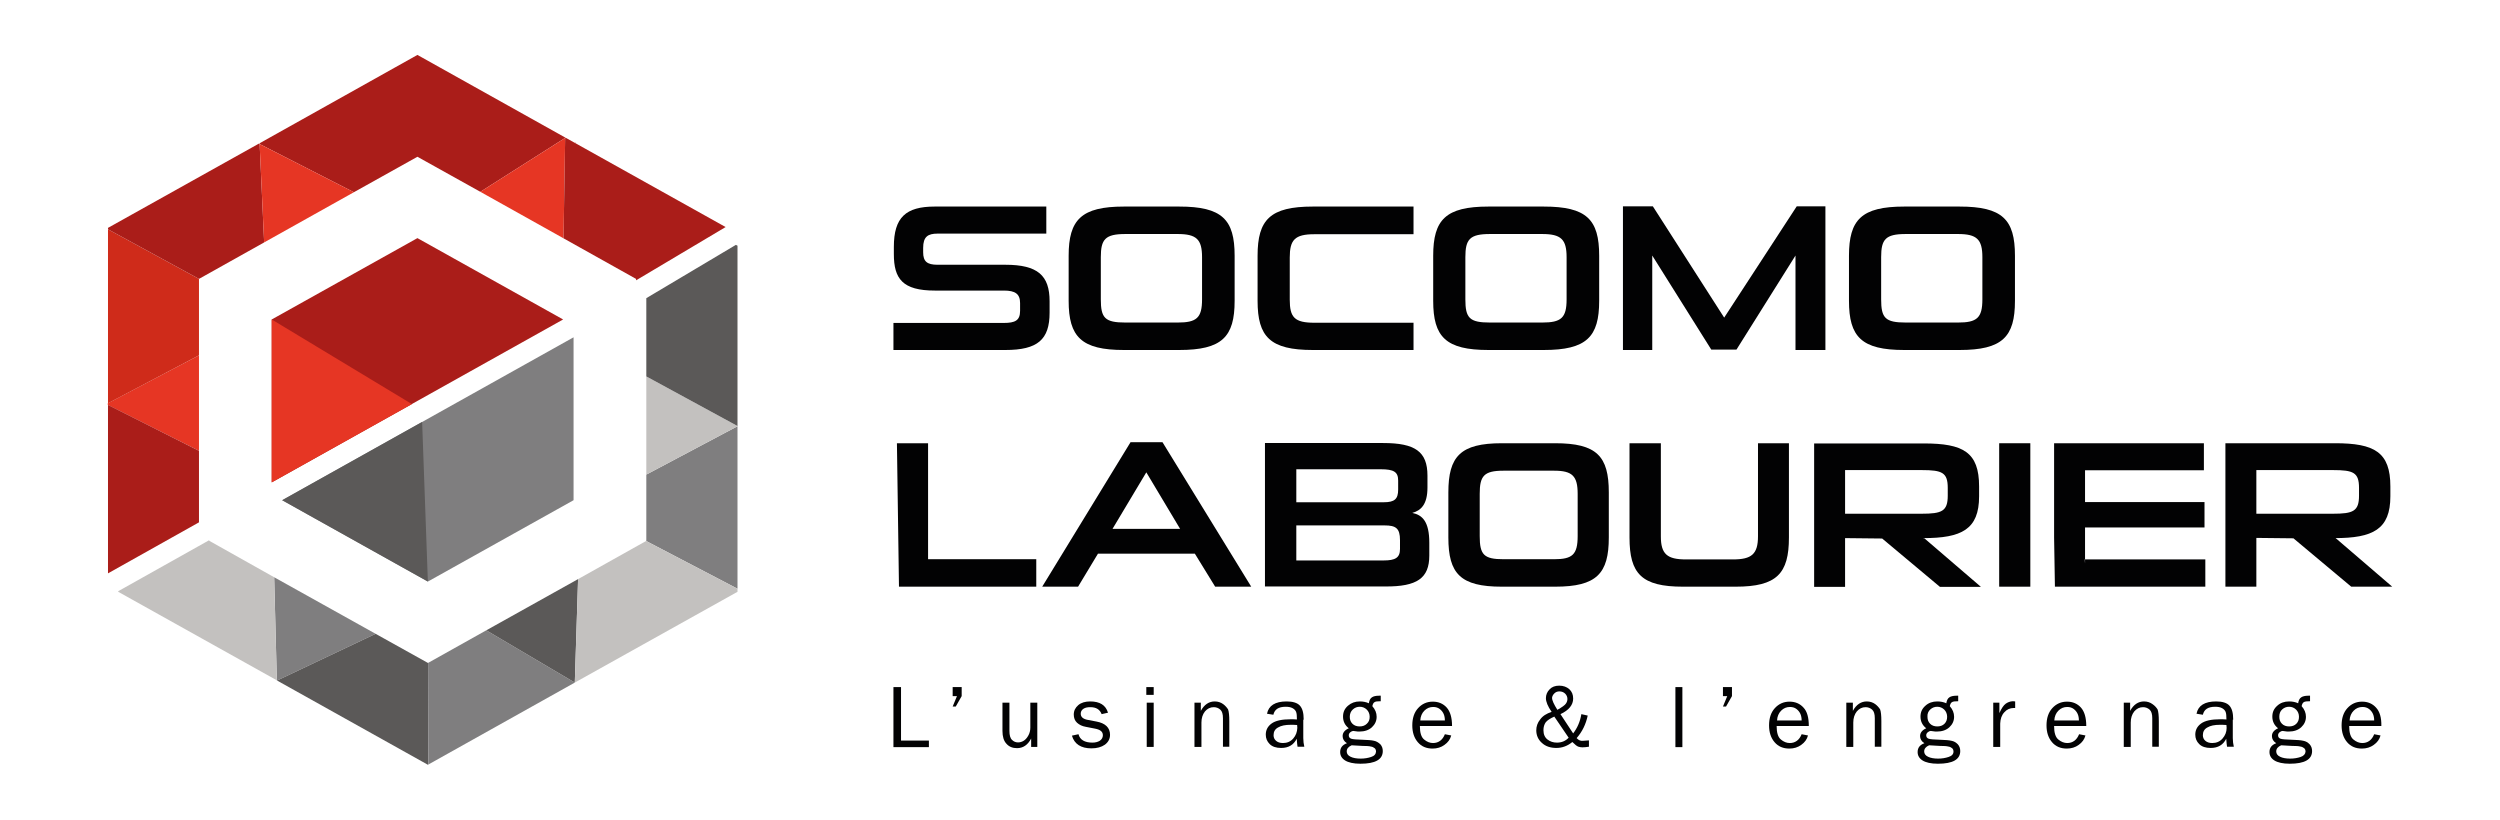 <?xml version="1.0" encoding="utf-8"?>
<!-- Generator: Adobe Illustrator 24.3.0, SVG Export Plug-In . SVG Version: 6.00 Build 0)  -->
<svg version="1.1" id="Calque_1" xmlns="http://www.w3.org/2000/svg" xmlns:xlink="http://www.w3.org/1999/xlink" x="0px" y="0px"
	 viewBox="0 0 122 40" style="enable-background:new 0 0 122 40;" xml:space="preserve">
<style type="text/css">
	.st0{fill:#AA1D19;}
	.st1{fill:#7F7E7F;}
	.st2{fill:#5B5958;}
	.st3{fill:#E63624;}
	.st4{fill:#CF2B1A;}
	.st5{fill:#C3C1BF;}
	.st6{fill:#020203;}
</style>
<g>
	<polygon class="st0" points="13.26,23.54 13.26,15.59 20.37,11.62 27.48,15.59 	"/>
	<polygon class="st1" points="27.99,24.41 20.88,28.38 13.77,24.41 27.99,16.46 	"/>
	<polygon class="st2" points="20.88,28.38 13.77,24.41 20.6,20.59 	"/>
	<polygon class="st3" points="13.26,23.54 13.26,15.59 20.1,19.72 	"/>
	<polygon class="st1" points="13.38,28.17 13.51,33.2 13.52,33.21 18.33,30.93 	"/>
	<polygon class="st4" points="13.13,7.25 13.18,7.27 13.17,7.23 	"/>
	<polygon class="st2" points="13.52,33.21 20.88,37.32 20.9,37.31 20.89,32.35 20.88,32.35 18.33,30.93 	"/>
	<polygon class="st1" points="20.89,32.35 20.9,37.31 28.05,33.31 23.73,30.76 	"/>
	<polygon class="st2" points="23.73,30.76 28.05,33.31 28.05,33.31 28.21,28.26 	"/>
	<polygon class="st5" points="10.21,26.39 10.21,26.36 5.77,28.85 5.77,28.88 13.51,33.2 13.38,28.17 	"/>
	<polygon class="st3" points="5.26,19.68 5.26,19.76 9.71,22 9.71,17.34 	"/>
	<polygon class="st4" points="5.27,19.68 9.71,17.34 9.71,13.61 5.27,11.19 	"/>
	<polygon class="st0" points="5.27,11.12 5.27,11.19 9.71,13.61 9.71,13.61 12.89,11.83 12.67,7.03 12.63,7.01 	"/>
	<polygon class="st0" points="5.27,27.98 9.71,25.49 9.71,22 5.27,19.76 	"/>
	<polygon class="st4" points="28.08,6.98 28.11,6.96 28.08,6.95 	"/>
	<polygon class="st0" points="20.37,2.68 12.67,6.99 12.67,7.03 17.27,9.38 20.37,7.65 23.44,9.36 27.58,6.73 27.58,6.71 	"/>
	<polygon class="st3" points="12.67,7.03 12.89,11.83 17.27,9.38 	"/>
	<polygon class="st3" points="27.58,6.73 23.44,9.36 27.5,11.63 	"/>
	<polygon class="st1" points="31.54,23.16 31.54,26.39 31.53,26.4 35.99,28.73 35.99,20.8 	"/>
	<polygon class="st5" points="31.54,23.16 35.99,20.8 35.99,20.79 31.54,18.37 	"/>
	<polygon class="st5" points="28.21,28.26 28.05,33.31 35.99,28.88 35.99,28.73 31.53,26.4 	"/>
	<polygon class="st6" points="43.97,33.53 43.6,33.53 43.6,36.46 45.33,36.46 45.33,36.14 43.97,36.14 	"/>
	<polygon class="st6" points="46.49,33.53 46.49,33.97 46.7,33.97 46.49,34.48 46.64,34.48 46.93,33.97 46.93,33.53 	"/>
	<g>
		<path class="st6" d="M50.28,35.51c0,0.13-0.03,0.26-0.09,0.37c-0.06,0.11-0.13,0.2-0.22,0.26c-0.09,0.06-0.19,0.09-0.29,0.09
			c-0.11,0-0.21-0.04-0.29-0.12c-0.09-0.08-0.13-0.23-0.13-0.44v-1.38h-0.34v1.38c0,0.27,0.06,0.48,0.19,0.62
			c0.13,0.15,0.3,0.22,0.52,0.22c0.3,0,0.53-0.16,0.69-0.47v0.41h0.3v-2.16h-0.34V35.51z"/>
		<path class="st6" d="M53.5,35.21l-0.42-0.08c-0.22-0.04-0.34-0.14-0.34-0.3c0-0.1,0.04-0.18,0.13-0.24
			c0.09-0.06,0.2-0.08,0.34-0.08c0.28,0,0.46,0.11,0.55,0.34l0.31-0.07c-0.11-0.37-0.4-0.55-0.87-0.55c-0.24,0-0.44,0.06-0.58,0.18
			c-0.14,0.12-0.22,0.27-0.22,0.46c0,0.16,0.05,0.3,0.16,0.4c0.11,0.1,0.25,0.17,0.43,0.2l0.46,0.09c0.25,0.05,0.37,0.15,0.37,0.32
			c0,0.11-0.05,0.2-0.15,0.27c-0.1,0.06-0.22,0.09-0.36,0.09c-0.38,0-0.61-0.14-0.68-0.41l-0.32,0.07c0.12,0.41,0.44,0.62,0.95,0.62
			c0.27,0,0.49-0.06,0.66-0.18c0.16-0.12,0.25-0.28,0.25-0.48C54.17,35.51,53.94,35.29,53.5,35.21"/>
		<rect x="55.96" y="34.29" class="st6" width="0.34" height="2.16"/>
		<rect x="55.94" y="33.53" class="st6" width="0.36" height="0.38"/>
		<path class="st6" d="M59.69,34.36c-0.11-0.08-0.25-0.13-0.41-0.13c-0.28,0-0.51,0.15-0.68,0.46v-0.4h-0.31v2.16h0.34v-1.19
			c0-0.22,0.06-0.4,0.17-0.54c0.12-0.14,0.26-0.21,0.43-0.21c0.12,0,0.23,0.04,0.32,0.12c0.09,0.08,0.13,0.22,0.13,0.42v1.39h0.31
			v-1.25c0-0.27-0.02-0.46-0.06-0.57C59.88,34.54,59.8,34.44,59.69,34.36"/>
		<path class="st6" d="M63.62,35.12c0-0.33-0.06-0.55-0.19-0.69c-0.12-0.13-0.34-0.2-0.64-0.2c-0.56,0-0.88,0.2-0.96,0.6l0.31,0.05
			c0.06-0.26,0.25-0.39,0.6-0.39c0.14,0,0.25,0.02,0.34,0.07c0.09,0.05,0.14,0.11,0.17,0.18c0.03,0.08,0.04,0.2,0.04,0.37
			c-0.13-0.01-0.23-0.01-0.29-0.01c-0.45,0-0.76,0.07-0.95,0.21c-0.19,0.14-0.28,0.32-0.28,0.54c0,0.18,0.06,0.33,0.19,0.46
			c0.13,0.13,0.32,0.19,0.56,0.19c0.36,0,0.61-0.15,0.76-0.45c0.01,0.19,0.03,0.32,0.04,0.39h0.33c-0.03-0.13-0.05-0.27-0.05-0.42
			V35.12z M63.11,36.04c-0.13,0.15-0.3,0.22-0.5,0.22c-0.15,0-0.26-0.04-0.34-0.11c-0.08-0.07-0.12-0.16-0.12-0.27
			c0-0.17,0.07-0.3,0.22-0.38c0.15-0.09,0.35-0.13,0.62-0.13c0.07,0,0.18,0,0.31,0.01c0,0.05,0.01,0.1,0.01,0.14
			C63.3,35.72,63.24,35.89,63.11,36.04"/>
		<path class="st6" d="M67.05,36.15c-0.12-0.03-0.3-0.04-0.55-0.05c-0.29-0.01-0.48-0.02-0.56-0.05c-0.08-0.03-0.12-0.08-0.12-0.17
			c0-0.06,0.03-0.11,0.08-0.15c0.05-0.04,0.1-0.06,0.14-0.06c0.02,0,0.07,0.01,0.15,0.02c0.04,0.01,0.09,0.01,0.15,0.01
			c0.25,0,0.46-0.07,0.61-0.21c0.15-0.14,0.23-0.31,0.23-0.51c0-0.19-0.07-0.36-0.21-0.52c0.02-0.09,0.05-0.16,0.1-0.19
			c0.05-0.04,0.15-0.05,0.31-0.05v-0.27c-0.04,0-0.07,0-0.08,0c-0.16,0-0.28,0.03-0.35,0.08c-0.08,0.05-0.13,0.15-0.15,0.29
			c-0.13-0.06-0.28-0.09-0.44-0.09c-0.23,0-0.42,0.07-0.58,0.21c-0.16,0.14-0.24,0.31-0.24,0.53c0,0.23,0.09,0.42,0.28,0.57
			c-0.2,0.09-0.3,0.22-0.3,0.38c0,0.14,0.07,0.26,0.21,0.35c-0.22,0.08-0.33,0.22-0.33,0.43c0,0.17,0.08,0.31,0.24,0.41
			c0.16,0.1,0.41,0.16,0.75,0.16c0.73,0,1.09-0.21,1.09-0.62c0-0.13-0.04-0.24-0.12-0.33C67.26,36.23,67.16,36.17,67.05,36.15
			 M66.02,34.62c0.1-0.09,0.21-0.13,0.34-0.13c0.13,0,0.25,0.05,0.34,0.14c0.09,0.09,0.14,0.21,0.14,0.35
			c0,0.14-0.04,0.25-0.14,0.34c-0.09,0.09-0.21,0.13-0.35,0.13c-0.14,0-0.26-0.04-0.35-0.13c-0.09-0.09-0.13-0.2-0.13-0.34
			C65.87,34.83,65.92,34.71,66.02,34.62 M66.91,36.94c-0.15,0.05-0.32,0.08-0.51,0.08c-0.2,0-0.37-0.03-0.49-0.09
			c-0.13-0.06-0.19-0.15-0.19-0.26c0-0.13,0.08-0.23,0.24-0.3c0.11,0.01,0.29,0.02,0.52,0.03c0.2,0,0.34,0.01,0.41,0.03
			c0.08,0.01,0.14,0.04,0.19,0.08c0.05,0.04,0.07,0.1,0.07,0.17C67.14,36.8,67.07,36.89,66.91,36.94"/>
		<path class="st6" d="M70.6,34.53c-0.17-0.19-0.4-0.29-0.68-0.29c-0.29,0-0.53,0.11-0.72,0.32c-0.19,0.21-0.28,0.49-0.28,0.84
			c0,0.34,0.09,0.61,0.27,0.82c0.18,0.21,0.42,0.31,0.72,0.31c0.22,0,0.42-0.06,0.58-0.18c0.17-0.12,0.28-0.27,0.33-0.46l-0.31-0.06
			c-0.11,0.28-0.31,0.43-0.58,0.43c-0.15,0-0.3-0.06-0.43-0.17c-0.14-0.11-0.21-0.33-0.21-0.66h1.57
			C70.86,35.02,70.77,34.72,70.6,34.53 M69.31,35.16c0.01-0.2,0.08-0.36,0.2-0.48c0.12-0.12,0.26-0.18,0.43-0.18
			c0.12,0,0.23,0.03,0.32,0.1c0.09,0.07,0.15,0.15,0.19,0.24c0.04,0.09,0.06,0.2,0.06,0.32H69.31z"/>
		<path class="st6" d="M76.94,36.02c0.27-0.31,0.45-0.67,0.54-1.1l-0.31-0.07c-0.06,0.37-0.2,0.68-0.4,0.94l-0.62-0.94
			c0.41-0.19,0.62-0.45,0.62-0.76c0-0.19-0.06-0.34-0.19-0.46c-0.13-0.11-0.29-0.17-0.49-0.17c-0.2,0-0.36,0.06-0.47,0.18
			c-0.12,0.12-0.18,0.27-0.18,0.43c0,0.17,0.09,0.4,0.28,0.67c-0.25,0.08-0.44,0.2-0.56,0.37c-0.13,0.16-0.19,0.34-0.19,0.53
			c0,0.24,0.09,0.45,0.27,0.61c0.18,0.17,0.42,0.25,0.71,0.25c0.29,0,0.55-0.1,0.78-0.29c0.13,0.13,0.23,0.21,0.3,0.23
			c0.07,0.02,0.13,0.03,0.19,0.03c0.08,0,0.19-0.01,0.32-0.03v-0.31c-0.13,0.01-0.23,0.02-0.28,0.02
			C77.14,36.17,77.03,36.12,76.94,36.02 M75.85,33.84c0.07-0.07,0.15-0.1,0.25-0.1c0.11,0,0.21,0.04,0.28,0.11
			c0.07,0.07,0.11,0.16,0.11,0.26c0,0.07-0.02,0.15-0.07,0.22c-0.05,0.08-0.19,0.18-0.42,0.31c-0.17-0.27-0.26-0.46-0.26-0.59
			C75.75,33.98,75.78,33.91,75.85,33.84 M75.98,36.24c-0.18,0-0.33-0.05-0.46-0.15c-0.13-0.1-0.2-0.25-0.2-0.46
			c0-0.15,0.04-0.28,0.11-0.38c0.08-0.1,0.22-0.19,0.42-0.28l0.7,1.03C76.4,36.16,76.21,36.24,75.98,36.24"/>
		<rect x="81.76" y="33.53" class="st6" width="0.34" height="2.93"/>
		<polygon class="st6" points="84.08,33.97 84.29,33.97 84.08,34.48 84.23,34.48 84.52,33.97 84.52,33.53 84.08,33.53 		"/>
		<path class="st6" d="M88.01,34.53c-0.17-0.19-0.4-0.29-0.68-0.29c-0.29,0-0.53,0.11-0.72,0.32c-0.19,0.21-0.28,0.49-0.28,0.84
			c0,0.34,0.09,0.61,0.27,0.82c0.18,0.21,0.42,0.31,0.72,0.31c0.22,0,0.42-0.06,0.58-0.18c0.17-0.12,0.28-0.27,0.33-0.46l-0.31-0.06
			c-0.11,0.28-0.31,0.43-0.58,0.43c-0.15,0-0.3-0.06-0.43-0.17c-0.14-0.11-0.21-0.33-0.21-0.66h1.57
			C88.27,35.02,88.19,34.72,88.01,34.53 M86.72,35.16c0.01-0.2,0.08-0.36,0.2-0.48c0.12-0.12,0.26-0.18,0.43-0.18
			c0.12,0,0.23,0.03,0.32,0.1c0.09,0.07,0.15,0.15,0.19,0.24c0.04,0.09,0.06,0.2,0.06,0.32H86.72z"/>
		<path class="st6" d="M91.51,34.36c-0.11-0.08-0.25-0.13-0.41-0.13c-0.28,0-0.51,0.15-0.68,0.46v-0.4H90.1v2.16h0.34v-1.19
			c0-0.22,0.06-0.4,0.17-0.54c0.12-0.14,0.26-0.21,0.43-0.21c0.12,0,0.23,0.04,0.32,0.12c0.09,0.08,0.13,0.22,0.13,0.42v1.39h0.32
			v-1.25c0-0.27-0.02-0.46-0.06-0.57C91.7,34.54,91.62,34.44,91.51,34.36"/>
		<path class="st6" d="M95.23,36.15c-0.12-0.03-0.3-0.04-0.55-0.05c-0.29-0.01-0.48-0.02-0.56-0.05c-0.08-0.03-0.12-0.08-0.12-0.17
			c0-0.06,0.03-0.11,0.08-0.15c0.05-0.04,0.1-0.06,0.14-0.06c0.02,0,0.07,0.01,0.15,0.02c0.04,0.01,0.09,0.01,0.15,0.01
			c0.25,0,0.46-0.07,0.61-0.21c0.15-0.14,0.23-0.31,0.23-0.51c0-0.19-0.07-0.36-0.21-0.52c0.02-0.09,0.05-0.16,0.1-0.19
			c0.05-0.04,0.16-0.05,0.31-0.05v-0.27c-0.04,0-0.07,0-0.08,0c-0.16,0-0.28,0.03-0.35,0.08c-0.08,0.05-0.13,0.15-0.15,0.29
			c-0.13-0.06-0.28-0.09-0.44-0.09c-0.23,0-0.43,0.07-0.58,0.21c-0.16,0.14-0.24,0.31-0.24,0.53c0,0.23,0.09,0.42,0.28,0.57
			c-0.2,0.09-0.3,0.22-0.3,0.38c0,0.14,0.07,0.26,0.21,0.35c-0.22,0.08-0.33,0.22-0.33,0.43c0,0.17,0.08,0.31,0.24,0.41
			c0.16,0.1,0.41,0.16,0.75,0.16c0.73,0,1.09-0.21,1.09-0.62c0-0.13-0.04-0.24-0.12-0.33C95.45,36.23,95.35,36.17,95.23,36.15
			 M94.2,34.62c0.1-0.09,0.21-0.13,0.34-0.13c0.13,0,0.25,0.05,0.34,0.14c0.09,0.09,0.14,0.21,0.14,0.35c0,0.14-0.04,0.25-0.13,0.34
			c-0.09,0.09-0.21,0.13-0.35,0.13c-0.14,0-0.26-0.04-0.35-0.13c-0.09-0.09-0.13-0.2-0.13-0.34C94.05,34.83,94.1,34.71,94.2,34.62
			 M95.09,36.94c-0.15,0.05-0.32,0.08-0.51,0.08c-0.2,0-0.37-0.03-0.49-0.09c-0.13-0.06-0.19-0.15-0.19-0.26
			c0-0.13,0.08-0.23,0.24-0.3c0.11,0.01,0.29,0.02,0.52,0.03c0.2,0,0.34,0.01,0.41,0.03c0.08,0.01,0.14,0.04,0.19,0.08
			c0.05,0.04,0.07,0.1,0.07,0.17C95.33,36.8,95.25,36.89,95.09,36.94"/>
		<path class="st6" d="M97.88,34.34c-0.1,0.07-0.21,0.23-0.31,0.46v-0.51h-0.3v2.16h0.34v-1.14c0.01-0.23,0.07-0.41,0.2-0.55
			c0.12-0.14,0.28-0.21,0.46-0.21h0.07v-0.32c-0.05-0.01-0.1-0.01-0.13-0.01C98.09,34.23,97.98,34.27,97.88,34.34"/>
		<path class="st6" d="M101.55,34.53c-0.17-0.19-0.4-0.29-0.68-0.29c-0.29,0-0.53,0.11-0.72,0.32c-0.19,0.21-0.28,0.49-0.28,0.84
			c0,0.34,0.09,0.61,0.27,0.82c0.18,0.21,0.42,0.31,0.72,0.31c0.22,0,0.42-0.06,0.58-0.18c0.17-0.12,0.28-0.27,0.33-0.46l-0.31-0.06
			c-0.11,0.28-0.31,0.43-0.58,0.43c-0.15,0-0.3-0.06-0.43-0.17c-0.14-0.11-0.21-0.33-0.21-0.66h1.57
			C101.81,35.02,101.72,34.72,101.55,34.53 M100.25,35.16c0.01-0.2,0.08-0.36,0.2-0.48c0.12-0.12,0.26-0.18,0.43-0.18
			c0.12,0,0.23,0.03,0.32,0.1c0.09,0.07,0.15,0.15,0.19,0.24c0.04,0.09,0.06,0.2,0.06,0.32H100.25z"/>
		<path class="st6" d="M105.04,34.36c-0.11-0.08-0.25-0.13-0.41-0.13c-0.28,0-0.51,0.15-0.68,0.46v-0.4h-0.31v2.16h0.34v-1.19
			c0-0.22,0.06-0.4,0.17-0.54c0.12-0.14,0.26-0.21,0.43-0.21c0.12,0,0.23,0.04,0.32,0.12c0.09,0.08,0.13,0.22,0.13,0.42v1.39h0.32
			v-1.25c0-0.27-0.02-0.46-0.06-0.57C105.24,34.54,105.16,34.44,105.04,34.36"/>
		<path class="st6" d="M108.98,35.12c0-0.33-0.06-0.55-0.19-0.69c-0.12-0.13-0.34-0.2-0.64-0.2c-0.56,0-0.88,0.2-0.96,0.6l0.31,0.05
			c0.06-0.26,0.25-0.39,0.6-0.39c0.14,0,0.25,0.02,0.34,0.07c0.09,0.05,0.14,0.11,0.17,0.18c0.03,0.08,0.04,0.2,0.04,0.37
			c-0.13-0.01-0.23-0.01-0.29-0.01c-0.45,0-0.76,0.07-0.95,0.21c-0.19,0.14-0.28,0.32-0.28,0.54c0,0.18,0.06,0.33,0.19,0.46
			c0.13,0.13,0.32,0.19,0.56,0.19c0.36,0,0.61-0.15,0.76-0.45c0.01,0.19,0.03,0.32,0.04,0.39h0.33c-0.03-0.13-0.05-0.27-0.05-0.42
			V35.12z M108.46,36.04c-0.13,0.15-0.3,0.22-0.5,0.22c-0.15,0-0.26-0.04-0.34-0.11c-0.08-0.07-0.12-0.16-0.12-0.27
			c0-0.17,0.07-0.3,0.22-0.38c0.15-0.09,0.35-0.13,0.62-0.13c0.07,0,0.18,0,0.31,0.01c0,0.05,0.01,0.1,0.01,0.14
			C108.66,35.72,108.59,35.89,108.46,36.04"/>
		<path class="st6" d="M112.4,36.15c-0.12-0.03-0.3-0.04-0.55-0.05c-0.29-0.01-0.48-0.02-0.56-0.05c-0.08-0.03-0.12-0.08-0.12-0.17
			c0-0.06,0.03-0.11,0.08-0.15c0.05-0.04,0.1-0.06,0.14-0.06c0.02,0,0.07,0.01,0.15,0.02c0.04,0.01,0.09,0.01,0.15,0.01
			c0.25,0,0.46-0.07,0.61-0.21c0.15-0.14,0.23-0.31,0.23-0.51c0-0.19-0.07-0.36-0.21-0.52c0.02-0.09,0.05-0.16,0.1-0.19
			c0.05-0.04,0.16-0.05,0.31-0.05v-0.27c-0.04,0-0.07,0-0.08,0c-0.16,0-0.28,0.03-0.35,0.08c-0.08,0.05-0.13,0.15-0.15,0.29
			c-0.13-0.06-0.28-0.09-0.44-0.09c-0.23,0-0.43,0.07-0.58,0.21c-0.16,0.14-0.24,0.31-0.24,0.53c0,0.23,0.09,0.42,0.28,0.57
			c-0.2,0.09-0.3,0.22-0.3,0.38c0,0.14,0.07,0.26,0.21,0.35c-0.22,0.08-0.33,0.22-0.33,0.43c0,0.17,0.08,0.31,0.24,0.41
			c0.16,0.1,0.41,0.16,0.75,0.16c0.73,0,1.09-0.21,1.09-0.62c0-0.13-0.04-0.24-0.12-0.33C112.62,36.23,112.52,36.17,112.4,36.15
			 M111.37,34.62c0.1-0.09,0.21-0.13,0.34-0.13c0.13,0,0.25,0.05,0.34,0.14c0.09,0.09,0.14,0.21,0.14,0.35
			c0,0.14-0.04,0.25-0.13,0.34c-0.09,0.09-0.21,0.13-0.35,0.13c-0.14,0-0.26-0.04-0.35-0.13c-0.09-0.09-0.13-0.2-0.13-0.34
			C111.23,34.83,111.27,34.71,111.37,34.62 M112.27,36.94c-0.15,0.05-0.32,0.08-0.51,0.08c-0.2,0-0.37-0.03-0.49-0.09
			c-0.13-0.06-0.19-0.15-0.19-0.26c0-0.13,0.08-0.23,0.24-0.3c0.11,0.01,0.29,0.02,0.52,0.03c0.2,0,0.34,0.01,0.41,0.03
			c0.08,0.01,0.14,0.04,0.19,0.08c0.05,0.04,0.07,0.1,0.07,0.17C112.5,36.8,112.42,36.89,112.27,36.94"/>
		<path class="st6" d="M115.95,34.53c-0.17-0.19-0.4-0.29-0.68-0.29c-0.29,0-0.53,0.11-0.72,0.32c-0.19,0.21-0.28,0.49-0.28,0.84
			c0,0.34,0.09,0.61,0.27,0.82c0.18,0.21,0.42,0.31,0.72,0.31c0.22,0,0.42-0.06,0.58-0.18c0.17-0.12,0.28-0.27,0.33-0.46l-0.31-0.06
			c-0.11,0.28-0.31,0.43-0.58,0.43c-0.15,0-0.3-0.06-0.43-0.17c-0.14-0.11-0.21-0.33-0.21-0.66h1.57
			C116.22,35.02,116.13,34.72,115.95,34.53 M114.66,35.16c0.01-0.2,0.08-0.36,0.2-0.48c0.12-0.12,0.26-0.18,0.43-0.18
			c0.12,0,0.23,0.03,0.32,0.1c0.09,0.07,0.15,0.15,0.19,0.24c0.04,0.09,0.06,0.2,0.06,0.32H114.66z"/>
		<path class="st6" d="M51.22,14.7c0-1.26-0.58-1.78-2.16-1.78h-3.31c-0.51,0-0.7-0.16-0.7-0.61V12.1c0-0.55,0.23-0.7,0.71-0.7h5.3
			v-1.32h-5.44c-1.42,0-2,0.53-2,1.97v0.35c0,1.2,0.42,1.78,2,1.78h3.37c0.55,0,0.79,0.16,0.79,0.61v0.38c0,0.47-0.24,0.59-0.8,0.59
			H43.6v1.32h5.46c1.58,0,2.16-0.51,2.16-1.82V14.7z"/>
		<path class="st6" d="M54.85,17.08h2.69c2.1,0,2.71-0.64,2.71-2.4v-2.2c0-1.77-0.61-2.4-2.71-2.4h-2.69c-2.08,0-2.7,0.64-2.7,2.4
			v2.2C52.15,16.44,52.77,17.08,54.85,17.08 M53.72,12.55c0-0.87,0.21-1.13,1.2-1.13h2.55c0.92,0,1.19,0.26,1.19,1.13v2.06
			c0,0.91-0.27,1.13-1.19,1.13h-2.55c-1,0-1.2-0.22-1.2-1.13V12.55z"/>
		<path class="st6" d="M64.07,17.08h4.91v-1.33h-4.83c-0.98,0-1.21-0.26-1.21-1.13v-2.05c0-0.86,0.24-1.14,1.2-1.14h4.84v-1.35
			h-4.91c-2.09,0-2.7,0.64-2.7,2.4v2.2C61.37,16.44,61.98,17.08,64.07,17.08"/>
		<path class="st6" d="M72.64,17.08h2.69c2.1,0,2.71-0.64,2.71-2.4v-2.2c0-1.77-0.61-2.4-2.71-2.4h-2.69c-2.09,0-2.7,0.64-2.7,2.4
			v2.2C69.94,16.44,70.55,17.08,72.64,17.08 M71.51,12.55c0-0.87,0.21-1.13,1.2-1.13h2.55c0.92,0,1.19,0.26,1.19,1.13v2.06
			c0,0.91-0.27,1.13-1.19,1.13h-2.55c-1,0-1.2-0.22-1.2-1.13V12.55z"/>
		<polygon class="st6" points="80.63,12.47 83.51,17.06 84.74,17.06 87.62,12.47 87.62,17.08 89.08,17.08 89.08,10.07 87.68,10.07 
			84.14,15.5 80.66,10.07 79.2,10.07 79.2,17.08 80.63,17.08 		"/>
		<path class="st6" d="M92.93,17.08h2.69c2.1,0,2.71-0.64,2.71-2.4v-2.2c0-1.77-0.61-2.4-2.71-2.4h-2.69c-2.09,0-2.7,0.64-2.7,2.4
			v2.2C90.23,16.44,90.84,17.08,92.93,17.08 M91.8,12.55c0-0.87,0.21-1.13,1.2-1.13h2.55c0.92,0,1.19,0.26,1.19,1.13v2.06
			c0,0.91-0.27,1.13-1.19,1.13H93c-1,0-1.2-0.22-1.2-1.13V12.55z"/>
		<polygon class="st6" points="45.29,21.63 43.77,21.63 43.87,28.63 50.57,28.63 50.57,27.29 46.51,27.29 45.29,27.29 45.29,26.16 
					"/>
		<path class="st6" d="M55.17,21.58l-4.31,7.05h1.75l0.97-1.61h4.73l0.99,1.61h1.76l-4.33-7.05H55.17z M54.29,25.81l1.65-2.76
			l1.65,2.76H54.29z"/>
		<path class="st6" d="M69.75,27.11v-0.62c0-1.04-0.34-1.36-0.83-1.46c0.43-0.12,0.74-0.42,0.74-1.24v-0.58
			c0-1.17-0.6-1.59-2.16-1.59h-5.77v7h5.87C69.15,28.63,69.75,28.22,69.75,27.11 M63.26,22.9h4.12c0.64,0,0.85,0.13,0.85,0.55v0.44
			c0,0.46-0.17,0.62-0.7,0.62h-4.27V22.9z M68.32,26.79c0,0.43-0.23,0.56-0.8,0.56h-4.26v-1.71h4.31c0.55,0,0.75,0.14,0.75,0.72
			V26.79z"/>
		<path class="st6" d="M75.89,21.63h-2.6c-2.02,0-2.61,0.64-2.61,2.4v2.2c0,1.77,0.59,2.4,2.61,2.4h2.6c2.03,0,2.62-0.64,2.62-2.4
			v-2.2C78.51,22.26,77.92,21.63,75.89,21.63 M76.99,26.16c0,0.91-0.26,1.13-1.15,1.13h-2.47c-0.96,0-1.16-0.22-1.16-1.13V24.1
			c0-0.87,0.2-1.13,1.16-1.13h2.47c0.89,0,1.15,0.26,1.15,1.13V26.16z"/>
		<path class="st6" d="M87.3,26.23v-4.6h-1.51v4.54c0,0.87-0.31,1.13-1.22,1.13h-2.3c-0.91,0-1.22-0.26-1.22-1.12v-4.55h-1.53v4.6
			c0,1.77,0.59,2.4,2.61,2.4h2.57C86.71,28.63,87.3,27.99,87.3,26.23"/>
		<rect x="97.56" y="21.63" class="st6" width="1.52" height="7"/>
		<polygon class="st6" points="101.75,27.49 101.75,27.3 101.73,27.3 		"/>
		<polygon class="st6" points="107.62,28.63 107.62,27.3 101.75,27.3 101.75,27.49 101.73,27.3 101.75,27.3 101.75,25.74 
			107.58,25.74 107.58,24.5 101.75,24.5 101.75,24.03 101.75,22.95 107.55,22.95 107.55,21.63 102.85,21.63 100.24,21.63 
			100.24,26.23 100.28,28.63 		"/>
		<path class="st6" d="M114.74,28.63h2l-2.76-2.37h-0.05c1.86,0,2.72-0.42,2.72-2.04v-0.48c0-1.68-0.78-2.11-2.7-2.11h-5.35v7h1.51
			v-2.38l1.81,0.02L114.74,28.63z M110.11,22.94h3.74c1,0,1.27,0.12,1.27,0.87v0.38c0,0.76-0.29,0.88-1.27,0.88h-3.74V22.94z"/>
		<path class="st6" d="M93.86,26.26c1.86,0,2.72-0.42,2.72-2.04v-0.48c0-1.68-0.78-2.1-2.7-2.1h-5.35v7h1.51v-2.38l1.81,0.02
			l2.82,2.36h2l-2.76-2.37H93.86z M90.04,25.08v-2.14h3.74c1,0,1.27,0.12,1.27,0.87v0.38c0,0.76-0.29,0.88-1.27,0.88H90.04z"/>
		<polygon class="st0" points="27.6,6.72 27.58,6.73 27.5,11.63 31.04,13.61 31.04,13.68 35.41,11.08 		"/>
		<polygon class="st2" points="31.54,14.55 31.54,18.37 35.99,20.79 35.99,11.99 35.91,11.95 		"/>
	</g>
</g>
</svg>
